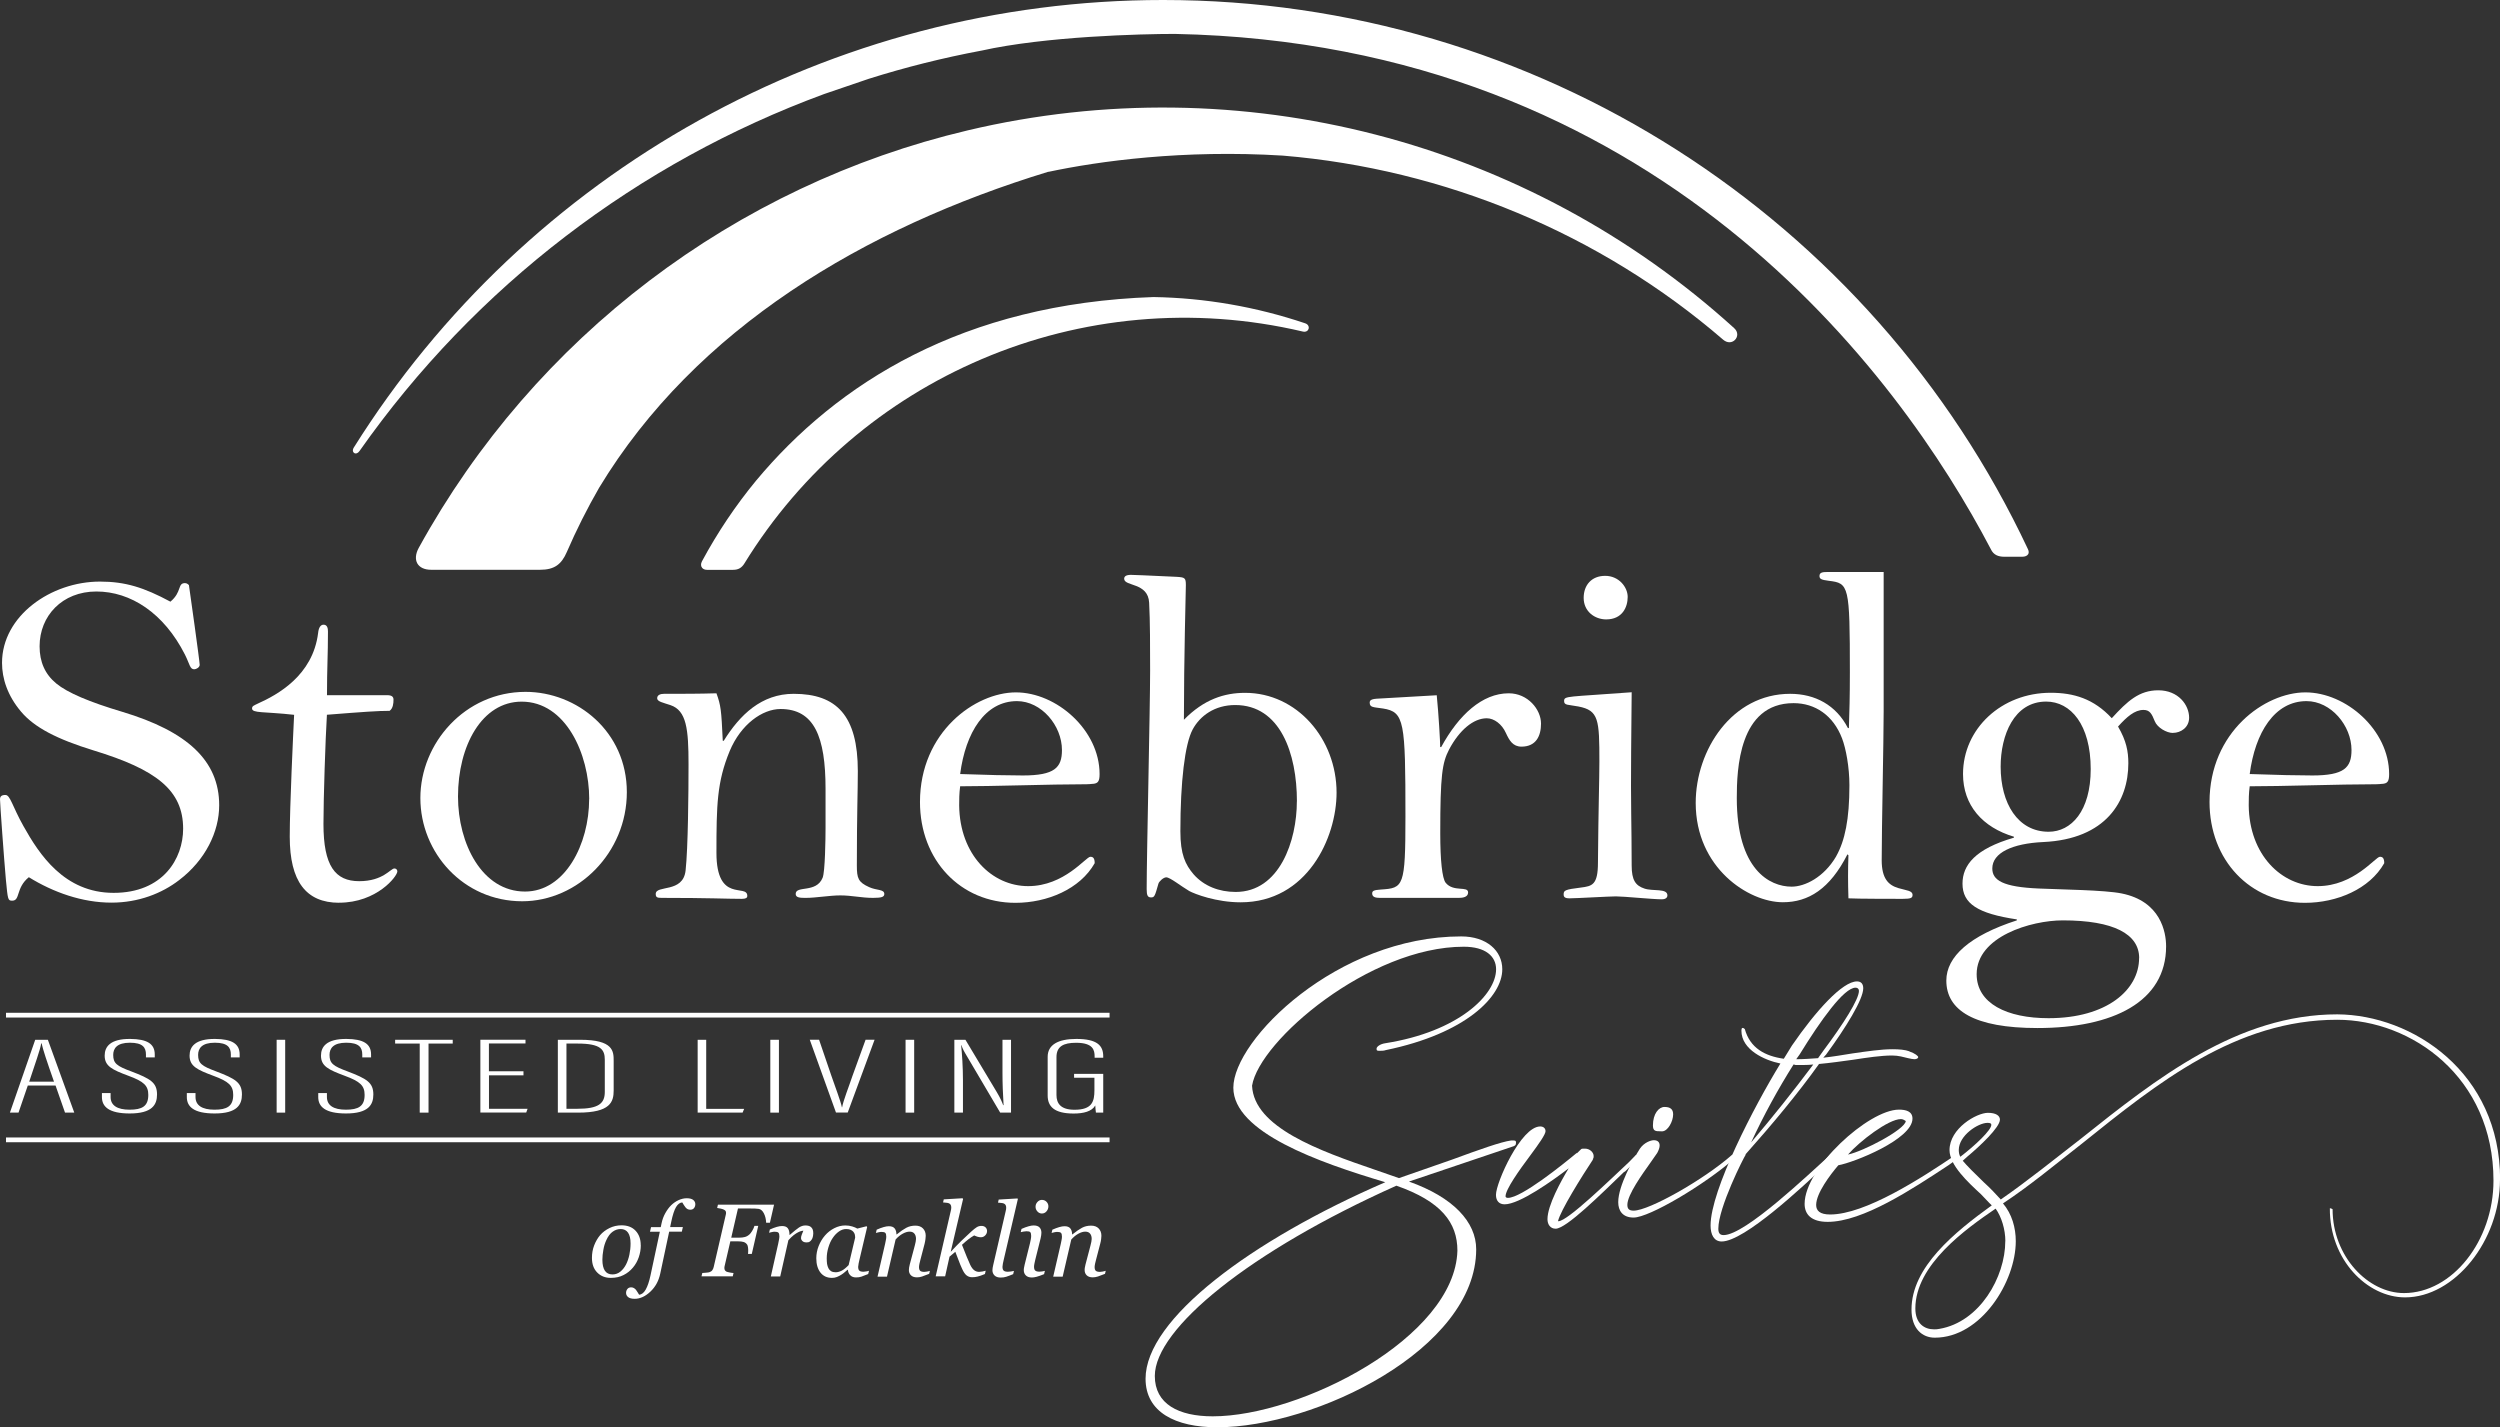 <?xml version="1.0" encoding="UTF-8"?><svg id="Layer_2" xmlns="http://www.w3.org/2000/svg" viewBox="0 0 383.35 218.87"><rect x="0" y="0" width="383.35" height="218.87" fill="#333333" stroke="none"/><defs><style>.cls-1{fill-rule:evenodd;}.cls-1,.cls-2{fill:#fff;}</style></defs><g id="Layer_1"><path class="cls-2" d="M28.37,89.42c.22,0,.38.08.6.3.15.98,1.65,11.71,1.65,12.23,0,.38-.53.68-.83.68-.68,0-.68-.75-1.43-2.25-3.23-6.38-8.33-9.68-13.58-9.68s-8.71,3.75-8.71,8.4c0,2.4.83,4.28,2.55,5.7,1.73,1.43,5.1,2.85,10.13,4.35,9.98,3,14.86,7.5,14.86,14.33,0,4.05-2.1,8.4-6.15,11.48-2.63,2.03-6.23,3.45-10.36,3.45-4.5,0-8.93-1.58-12.68-3.9-2.03,1.65-1.28,3.6-2.55,3.6-.67,0-.67-.15-.97-3.23-.3-3.38-.9-11.71-.9-12.31,0-.45.23-.67.83-.67.75,0,1.05,1.73,2.78,4.8,2.4,4.28,6.23,10.21,13.81,10.21s10.66-5.25,10.66-9.83c0-5.93-4.13-9.08-13.73-12.01-5.63-1.73-9.08-3.53-11.11-5.93-2.1-2.48-2.93-5.1-2.93-7.5,0-7.2,7.5-12.46,15.01-12.46,3.9,0,6.75.9,10.81,3.08,1.8-1.5,1.05-2.85,2.25-2.85Z"/><path class="cls-2" d="M52.01,138.43c-5.1,0-7.58-3.3-7.58-10.13,0-4.73.53-15.76.67-18.69-4.65-.52-6.45-.22-6.45-.98,0-.38.3-.45.9-.75,3-1.35,8.41-4.28,9.23-10.81.08-.83.38-1.28.83-1.28.6,0,.68.6.68,1.05,0,3.68-.15,5.55-.15,9.76h9.23c.67,0,.97.22.97.67,0,.6-.07,1.35-.6,1.73-1.8,0-3.9.15-9.61.6-.23,3.68-.53,12.91-.53,16.74,0,6.45,1.8,8.78,5.48,8.78s4.8-1.95,5.4-1.95c.3,0,.45.23.45.45,0,.75-3.15,4.8-8.93,4.8Z"/><path class="cls-2" d="M80.07,138.2c-9,0-15.61-7.43-15.61-15.83s6.83-16.28,16.13-16.28c7.88,0,15.53,6.08,15.53,15.38s-7.5,16.73-16.06,16.73ZM90.35,122.52c0-6.9-3.6-14.93-10.36-14.93-6.08,0-9.76,6.75-9.76,14.56,0,7.2,3.68,14.56,10.28,14.56,6.15,0,9.83-7.28,9.83-14.18Z"/><path class="cls-2" d="M109.86,106.31c.68,1.88.75,2.55.97,7.28h.15c2.48-3.98,5.78-7.2,10.73-7.2,6.6,0,9.83,3.38,9.83,11.86,0,3.15-.15,6.38-.15,14.48,0,1.95.22,2.55,1.88,3.3,1.13.53,2.33.3,2.33,1.05,0,.45-.38.6-1.73.6-1.8,0-3.23-.38-5.03-.38-1.58,0-3.75.38-5.25.38-.83,0-1.58,0-1.58-.6,0-1.35,3.15-.08,4.13-2.48.38-.9.45-6,.45-7.65v-6c0-7.96-1.73-12.23-6.9-12.23-2.78,0-6.08,2.33-7.8,6.45-1.95,4.73-2.03,8.25-2.03,15.61,0,7.8,4.73,4.65,4.73,6.6,0,.3-.23.45-.83.45-2.4,0-4.95-.15-12.31-.15-.67,0-.9-.08-.9-.6,0-1.43,4.2-.08,4.58-3.6.38-3.45.45-12.01.45-16.28,0-5.4-.3-8.25-2.78-9.08-1.12-.38-2.03-.53-2.03-1.05s.53-.68,1.05-.68c2.85,0,5.33,0,8.03-.08Z"/><path class="cls-2" d="M167.57,120.19c-1.13.15-2.18,0-11.03.23-3.15.08-7.28.15-9.31.15-.15,1.12-.15,2.1-.15,2.93.08,7.58,5.03,12.38,10.58,12.38s8.85-4.5,9.53-4.5c.38,0,.67.15.67.98-2.25,3.98-7.28,6.08-12.16,6.08-8.41,0-14.63-6.53-14.63-15.46,0-10.73,8.48-16.81,14.71-16.81s12.83,5.78,12.83,12.53c0,1.2-.3,1.43-1.05,1.5ZM156.84,118.91c4.88,0,6-1.2,6-3.9,0-3.75-3.15-7.5-6.9-7.5-4.88,0-7.88,4.8-8.71,11.18,4.2.15,7.43.22,9.61.22Z"/><path class="cls-2" d="M173.43,88.15c.67,0,2.03.08,6.98.3,1.28.08,1.43.15,1.43,1.28,0,.53-.3,11.33-.3,20.64,3.08-3.15,6.23-4.13,9.38-4.13,7.95,0,14.03,7.05,14.03,15.31,0,6.9-4.5,16.81-14.71,16.81-3.75,0-7.05-1.28-7.88-1.73-1.28-.75-2.93-2.1-3.53-2.1-.45,0-1.13.67-1.2.98-.53,1.88-.6,2.1-1.12,2.1s-.68-.3-.68-1.28c0-4.95.53-27.92.53-33.47,0-3.45,0-7.65-.15-10.43-.15-3.15-3.83-2.48-3.83-3.68,0-.38.3-.6,1.05-.6ZM198.87,122.89c0-7.35-2.55-14.78-9.46-14.78-3.15,0-5.4,1.65-6.53,3.75-1.2,2.25-1.88,8.03-1.88,15.61,0,3.53.75,5.1,2.03,6.6,1.58,1.8,3.9,2.7,6.45,2.7,6.75,0,9.38-7.88,9.38-13.88Z"/><path class="cls-2" d="M233.31,114.49c-1.35,0-1.88-.98-2.4-2.1-.6-1.35-1.8-2.25-2.93-2.25-2.03,0-4.2,1.8-5.78,4.8-1.05,2.03-1.35,3.9-1.35,12.83,0,4.2.3,6.9.82,7.58,1.2,1.5,3.45.45,3.45,1.5,0,.75-.9.83-1.43.83h-12.08c-.6,0-1.2-.08-1.2-.68,0-.38.22-.53,1.35-.6,3.45-.23,3.75-.38,3.75-11.18,0-14.63-.15-16.06-3.45-16.58-1.5-.22-2.03-.15-2.03-.9,0-.3.15-.53,1.05-.6l9.23-.53c.3,3,.53,7.2.53,7.95h.15c2.7-4.95,6.3-8.25,10.36-8.25,2.93,0,4.95,2.48,4.95,4.65,0,1.88-.75,3.53-3,3.53Z"/><path class="cls-2" d="M250.12,115.09c-.08,8.48.08,11.33.08,17.63,0,2.25.6,3.08,1.95,3.53,1.28.45,3.53-.08,3.53,1.05,0,.45-.45.6-.83.6-1.43,0-5.85-.45-7.05-.45-.97,0-6.15.3-7.13.3-.75,0-.9-.23-.9-.6,0-.6.15-.75,2.63-1.05,1.73-.22,2.63-.38,2.63-3.83.07-8.48.22-12.76.22-15.46,0-6.45-.08-7.88-3.23-8.48-1.58-.3-2.18-.15-2.18-.83,0-.83.45-.6,10.36-1.35l-.08,8.93ZM246.29,94.98c-1.73,0-3.45-1.2-3.45-3.3,0-1.95,1.2-3.38,3.3-3.38s3.45,1.73,3.45,3.23c0,1.58-.83,3.45-3.3,3.45Z"/><path class="cls-2" d="M288.84,87.7v21.39c0,4.43-.3,17.93-.3,22.81,0,2.85,1.05,3.83,2.55,4.28,1.28.38,2.18.38,2.18,1.05,0,.45-.22.6-1.5.6-.9,0-7.05,0-8.33-.08-.08-2.63-.08-4.28,0-6.6l-.15-.15c-2.7,5.33-6,7.35-9.91,7.35-5.25,0-13.36-5.25-13.36-15.23,0-8.1,5.55-16.73,14.48-16.73,3.83,0,7.05,1.73,8.86,5.25h.15c.08-2.7.15-4.5.15-8.55,0-13.36-.15-13.66-3.23-14.03-1.2-.15-1.43-.3-1.43-.75,0-.6.6-.6,1.43-.6h8.4ZM281.56,131.3c1.35-2.4,2.03-5.7,2.03-10.88,0-2.78-.53-5.63-1.13-7.2-1.35-3.53-4.13-5.4-7.43-5.4-8.41,0-8.71,10.21-8.71,14.56,0,10.96,5.03,13.58,8.41,13.58,2.03,0,4.95-1.43,6.83-4.65Z"/><path class="cls-2" d="M333.19,112.39c-.98,0-2.4-.83-2.78-1.8-.45-1.12-.75-1.73-1.73-1.73-1.35,0-2.55,1.05-3.9,2.55,1.28,2.18,1.58,3.83,1.58,5.63,0,5.78-3.38,11.63-13.06,12.08-4.73.22-7.8,1.65-7.8,4.05,0,1.8,1.58,2.85,7.21,3.08,3.23.15,9.98.22,12.61.75,6,1.2,6.83,5.93,6.83,8.11,0,8.48-8.1,12.53-19.74,12.53-9.68,0-13.96-2.7-13.96-7.28,0-3.68,3.6-6.9,10.81-9.23v-.15c-6-.9-8.33-2.4-8.33-5.48,0-2.85,1.95-5.33,7.88-7.05v-.15c-4.8-1.43-7.8-4.8-7.8-9.61,0-6.98,5.93-12.46,13.43-12.46,3.53,0,6.6.9,9.38,3.9,2.4-2.63,4.2-4.28,7.13-4.28,3.08,0,4.73,2.25,4.73,4.2,0,1.5-1.28,2.33-2.48,2.33ZM328.02,146.91c0-3.68-3.9-5.78-11.71-5.78-4.88,0-13.21,2.48-13.21,8.25,0,4.5,4.65,6.75,11.03,6.75,8.93,0,13.88-4.35,13.88-9.23ZM320.59,117.94c0-6.83-3.08-10.36-6.83-10.36-4.95,0-6.98,5.18-6.98,9.98,0,5.63,2.63,9.98,7.36,9.98,3.45,0,6.45-3.15,6.45-9.61Z"/><path class="cls-2" d="M365.31,120.19c-1.13.15-2.18,0-11.03.23-3.15.08-7.28.15-9.31.15-.15,1.12-.15,2.1-.15,2.93.08,7.58,5.03,12.38,10.58,12.38s8.86-4.5,9.53-4.5c.38,0,.67.15.67.98-2.25,3.98-7.28,6.08-12.16,6.08-8.4,0-14.63-6.53-14.63-15.46,0-10.73,8.48-16.81,14.71-16.81s12.83,5.78,12.83,12.53c0,1.2-.3,1.43-1.05,1.5ZM354.58,118.91c4.88,0,6-1.2,6-3.9,0-3.75-3.15-7.5-6.9-7.5-4.88,0-7.88,4.8-8.71,11.18,4.2.15,7.43.22,9.61.22Z"/><path class="cls-2" d="M231.99,174.88c.29,0,.48,0,.48.32,0,.42-.19.52-.57.63l-15.85,5.35c6.78,2.41,10.31,6.19,10.31,10.39,0,15.33-24.73,27.29-39.72,27.29-6.4,0-10.98-2.31-10.98-7.45,0-9.13,16.14-21.2,36.76-30.13-10.22-3.04-23.3-7.66-23.3-14.49,0-7.35,15.94-23.2,34.94-23.2,3.91,0,6.3,2.2,6.3,5.04,0,4.2-5.63,9.87-17.85,12.39-.29.11-.67.11-.86.11-.48,0-.57,0-.57-.32s.57-.73,1.34-.84c11.27-1.78,16.99-7.45,16.99-11.34,0-1.99-1.62-3.46-4.96-3.46-14.42,0-31.32,14.38-32.46,21.31.29,6.4,10.31,9.97,18.9,12.91l3.63,1.26,8.12-2.83c4.3-1.58,7.54-2.73,9.07-2.94h.29ZM214.13,181.81c-22.53,10.08-37.05,21.94-37.05,29.18,0,4.3,3.63,6.19,8.88,6.19,13.46,0,37.14-12.07,37.52-25.4,0-4.3-2.48-7.56-9.36-9.97Z"/><path class="cls-2" d="M250.87,177.2c.15-.16.22-.08.52,0,0,.16,0,.24-.52.81l-1.77,1.71v-.08c-3.62,3.49-8.93,8.77-10.56,8.77-.81,0-1.25-.65-1.25-1.46,0-2.11,2.07-5.85,3.25-7.8-2.44,1.87-7.53,5.52-9.82,5.52-.81,0-1.33-.49-1.33-1.46,0-1.87,3.84-10.48,6.79-10.48.44,0,.81.24.81.73s-1.03,1.95-2.29,3.65c-1.77,2.36-3.84,5.28-3.84,6.33,0,.16.15.24.37.24,2.07,0,8.42-5.12,10.56-6.9v.08l.66-.65c.07-.08.3-.08.59-.08.74,0,1.33.57,1.33,1.14,0,.16,0,.33-.15.49h.07c-1.77,2.68-5.02,7.88-5.39,9.5h.07c1.4,0,7.98-6.42,10.85-9.1l1.03-1.06v.08Z"/><path class="cls-2" d="M265.79,177.04c.15,0,.37.16.22.57-4.73,4.14-13.14,9.09-15.51,9.09-1.7,0-2.36-1.06-2.36-2.36,0-2.52,2.29-6.58,3.32-8.2.66-.97,1.7-1.3,2.14-1.3.52,0,.89.24.89.81,0,.33-.15.73-.37,1.14l-.96,1.38c-1.33,1.87-3.62,5.03-3.62,6.58,0,.57.22.89.96.89,2.36,0,10.71-4.71,15.06-8.53l.22-.08ZM254.64,173.47c-.74,0-1.18,0-1.18-.89,0-1.79.89-2.84,1.77-2.84s1.33.33,1.33,1.14c0,1.06-.81,2.6-1.7,2.6h-.22Z"/><path class="cls-2" d="M292.74,161.21c.96.33,1.4.73,1.4.89s-.22.32-.59.32c-.22,0-.59-.08-.96-.16-.66-.16-1.48-.41-2.44-.41-1.7,0-3.84.32-5.98.65-1.77.24-3.47.49-5.24.65-3.25,4.55-7.24,9.34-11.3,13.89h.07c-.3.41-4.21,8.12-4.21,11.37,0,.65.22.98.81.98,3.32,0,13.14-9.42,16.39-12.34.22,0,.44.08.3.49l-.89.97c-3.69,3.49-12.63,11.86-16.1,11.86-1.18,0-1.7-1.06-1.7-2.44,0-5.44,6.72-18.35,10.71-24.85-2.44-.49-5.98-2.11-5.98-5.04,0-.41.15-.57.52-.24.81,2.92,3.1,4.14,5.98,4.55l1.25-2.03c3.69-5.36,7.75-9.83,9.97-9.83.66,0,.96.41.96,1.06,0,1.7-2.66,6.01-5.69,10.15l-.44.49c1.48-.16,2.95-.41,4.43-.65,2.29-.33,4.43-.65,6.2-.65,1.03,0,1.92.08,2.58.32h-.07ZM268.52,175.17c3.32-3.9,6.42-7.8,9.53-11.94-.74.08-1.48.08-2.14.08h-.52c-.15,0-.22-.08-.37-.08-2.36,3.74-4.58,7.8-6.5,11.94ZM275.46,162.42c1.11,0,2.14-.08,3.32-.16l.81-1.14c3.1-4.14,5.46-7.88,5.46-9.18,0-.32-.22-.49-.52-.49-1.77,0-5.32,4.95-8.57,10.23l-.52.73Z"/><path class="cls-2" d="M300.05,177.04c.15,0,.37.16.22.57l-1.48,1.06c-5.54,3.65-13.14,8.69-18.53,8.69-2.51,0-3.54-1.14-3.54-2.76,0-5.52,9.82-14.45,14.47-14.45,1.03,0,2.07.24,2.07,1.38,0,3.17-9.01,6.74-11.37,7.15-1.25,1.46-3.4,4.3-3.4,6.09,0,.89.59,1.46,2.14,1.46,5.39,0,14.03-5.6,19.2-9.1l.22-.08ZM292.15,171.84c-.15-.08-.37-.24-.66-.24-1.92,0-6.35,3.41-8.12,5.44,2.36-.49,8.71-3.82,8.86-5.12l-.07-.08Z"/><path class="cls-2" d="M383.35,180.88c0,9.36-6.96,18.06-14.56,18.06-5.77,0-11.59-5.72-11.53-13.67q.18,0,.42.15c0,7.28,5.47,12.86,10.94,12.86,7.43,0,13.73-8.03,13.73-17.24,0-15.9-12.6-24.67-23.96-24.67-15.52,0-27.52,9.66-39.18,19.02-4.1,3.2-7.91,6.39-12.07,9.14,1.37,1.63,1.96,3.72,1.96,5.8,0,6.17-5.29,14.79-12.42,14.79-1.9,0-3.57-1.34-3.57-4.31,0-6.54,6.66-11.89,12.31-15.98-.42-.37-1.13-1.19-1.66-1.71-2.02-1.86-4.82-4.46-4.82-6.76,0-3.34,4.16-5.72,5.89-5.72,1.25,0,1.84.45,1.84,1.04,0,1.19-3.09,4.09-5.05,5.72l-.65.59c.54.67,1.96,2.08,3.27,3.34.83.74,1.9,1.86,2.56,2.6,3.98-2.75,8.32-6.24,12.25-9.29,11.65-9.29,24.08-19.1,39.35-19.1,11.53.07,24.97,8.92,24.97,25.34ZM307.5,190.31c0-1.78-.59-3.72-1.49-4.98-4.58,3.12-12.31,8.62-12.31,15.31,0,2.3,1.37,3.2,2.85,3.2.3,0,.54,0,.83-.07,6.18-1.04,10.11-7.95,10.11-13.45ZM300.6,177.38c2.32-1.78,4.75-4.09,4.75-4.9,0-.22-.18-.3-.59-.3-1.43,0-4.4,1.93-4.4,4.16,0,.37.06.74.24,1.04Z"/><path class="cls-1" d="M150.45,7.77c-5.85,1.1-11.6,2.54-17.22,4.31l-6.86,2.34c-28.51,10.49-53.49,29.47-71.25,54.75-.26.37-.58.43-.79.31-.22-.13-.32-.46-.08-.85C80.79,26.31,127.5,0,178.35,0c57.15,0,108.65,33.19,132.62,84.22.15.32.14.58.03.76-.15.26-.51.39-.9.39h-2.78c-.44,0-.84-.07-1.17-.23-.37-.18-.67-.48-.88-.94-14.08-26.88-51.23-77.53-125.12-79-5.05,0-19.81.36-29.69,2.57Z"/><path class="cls-1" d="M176.88,45.55c7.9.13,15.75,1.5,23.24,4.02.5.16.64.57.53.88-.1.29-.42.5-.88.39-16.86-3.97-34.05-2.24-49.21,4.22-14.76,6.28-27.61,17.03-36.42,31.35-.2.32-.42.55-.68.71-.29.18-.64.26-1.07.26h-3.97c-.33,0-.59-.11-.75-.3-.21-.24-.24-.61-.03-1.01,2.39-4.44,5.17-8.57,8.29-12.36,12.42-14.9,31.7-27.17,60.96-28.16Z"/><path class="cls-1" d="M160.77,26.33c-28.24,8.62-54.12,24.03-68.9,48.46-1.83,3.18-3.49,6.48-4.96,9.87-.41.95-.89,1.61-1.5,2.04-.67.47-1.51.67-2.61.67h-16.68c-1.07,0-1.79-.38-2.13-.98-.34-.61-.28-1.47.22-2.38,17.78-32.35,48.49-55.58,84.18-64.02,41.87-9.92,85.83,1.57,117.52,30.32.67.6.57,1.38.12,1.82-.42.42-1.13.53-1.8-.04-18.88-16.28-42.73-26.17-67.53-28.23-15.26-.94-28.21.85-35.93,2.49Z"/><rect class="cls-2" x=".92" y="155.3" width="169.22" height=".73"/><rect class="cls-2" x=".92" y="174.42" width="169.22" height=".73"/><path class="cls-2" d="M4.26,166.46l-1.42,4.15h-1.32l3.88-11.17h1.94l4.05,11.17h-1.42l-1.45-4.15h-4.26ZM8.28,165.86c-1.07-3.03-1.73-5.03-1.9-5.87h-.07c-.07.8-1.04,3.43-1.83,5.87h3.81Z"/><path class="cls-2" d="M16.96,167.62v.6c0,1.27,1,1.94,2.91,1.94s2.87-.52,2.87-2.26c0-1.42-.66-2.06-3.05-2.94-2.46-.92-3.64-1.46-3.64-3.09,0-1.35.83-2.58,3.91-2.56,2.6.02,3.77.75,3.77,2.38v.45h-1.35v-.44c0-1.07-.48-1.81-2.46-1.81s-2.56.87-2.56,1.87c0,1.3.55,1.71,2.77,2.53,2.94,1.12,3.95,1.71,3.95,3.54,0,1.56-.73,2.91-4.19,2.91-3.18,0-4.26-1.04-4.26-2.51v-.62h1.32Z"/><path class="cls-2" d="M29.98,167.62v.6c0,1.27,1,1.94,2.91,1.94s2.87-.52,2.87-2.26c0-1.42-.66-2.06-3.05-2.94-2.46-.92-3.64-1.46-3.64-3.09,0-1.35.83-2.58,3.91-2.56,2.6.02,3.77.75,3.77,2.38v.45h-1.35v-.44c0-1.07-.48-1.81-2.46-1.81s-2.56.87-2.56,1.87c0,1.3.55,1.71,2.77,2.53,2.94,1.12,3.95,1.71,3.95,3.54,0,1.56-.73,2.91-4.19,2.91-3.19,0-4.26-1.04-4.26-2.51v-.62h1.31Z"/><path class="cls-2" d="M43.73,159.44v11.17h-1.31v-11.17h1.31Z"/><path class="cls-2" d="M50.13,167.62v.6c0,1.27,1,1.94,2.91,1.94s2.87-.52,2.87-2.26c0-1.42-.66-2.06-3.05-2.94-2.46-.92-3.64-1.46-3.64-3.09,0-1.35.83-2.58,3.91-2.56,2.6.02,3.77.75,3.77,2.38v.45h-1.35v-.44c0-1.07-.48-1.81-2.46-1.81s-2.56.87-2.56,1.87c0,1.3.55,1.71,2.77,2.53,2.94,1.12,3.95,1.71,3.95,3.54,0,1.56-.73,2.91-4.19,2.91-3.19,0-4.26-1.04-4.26-2.51v-.62h1.31Z"/><path class="cls-2" d="M64.36,160.02h-3.77v-.58h8.83v.58h-3.71v10.59h-1.35v-10.59Z"/><path class="cls-2" d="M80.28,164.89h-5.3v5.13h5.92l-.21.58h-7.03v-11.17h6.92v.58h-5.61v4.26h5.3v.6Z"/><path class="cls-2" d="M85.55,159.44h3.43c5.09,0,5.12,1.76,5.12,3.23v4.55c0,1.72-.48,3.39-5.44,3.39h-3.12v-11.17ZM86.86,170.02h1.66c3.25,0,4.22-.8,4.22-2.58v-4.93c0-1.55-.59-2.49-4.15-2.49h-1.73v10Z"/><path class="cls-2" d="M106.98,159.44h1.31v10.59h5.82l-.24.58h-6.89v-11.17Z"/><path class="cls-2" d="M119.44,159.44v11.17h-1.32v-11.17h1.32Z"/><path class="cls-2" d="M125.6,159.44l1.87,5.48c.55,1.62,1.42,3.86,1.63,4.88h.03c.17-1.02,1.07-3.26,1.59-4.83l2.01-5.54h1.38l-4.12,11.17h-1.8l-4.02-11.17h1.42Z"/><path class="cls-2" d="M140.18,159.44v11.17h-1.32v-11.17h1.32Z"/><path class="cls-2" d="M146.34,170.61v-11.17h1.7l4.81,8.03c.55.92.83,1.57.97,1.99h.07c-.1-1.64-.17-3.21-.17-5.02v-5h1.31v11.17h-1.66l-5.37-9.11c-.35-.57-.48-.99-.59-1.25h-.03c.14,1.34.28,3.41.28,5.43v4.93h-1.32Z"/><path class="cls-2" d="M169.16,170.61h-1.11c-.03-.17-.1-.84-.1-1.1-.52.92-1.8,1.24-3.32,1.24-2.98,0-3.98-1.09-3.98-2.76v-5.94c0-1.84,1.59-2.74,4.4-2.74,3.19,0,4.12,1.02,4.12,2.66v.22h-1.32v-.18c0-.97-.21-2.11-2.84-2.11-1.94,0-3.01.55-3.01,2.21v5.8c0,1.3.66,2.26,2.77,2.26,2.7,0,3.05-1.27,3.05-2.99v-1.92h-3.12v-.59h4.47v5.95Z"/><path class="cls-2" d="M98.26,190.95c0,.61-.1,1.22-.31,1.83s-.51,1.14-.9,1.6c-.4.48-.88.86-1.44,1.14-.56.29-1.21.43-1.95.43-.86,0-1.55-.28-2.09-.83-.54-.55-.8-1.3-.8-2.23,0-.69.11-1.33.34-1.92s.53-1.12.91-1.57c.39-.45.87-.81,1.44-1.09s1.19-.42,1.85-.42c.92,0,1.64.28,2.16.84.52.56.78,1.29.78,2.2ZM96.69,190.66c0-.73-.13-1.28-.39-1.65-.26-.37-.64-.55-1.13-.55-.43,0-.83.13-1.21.4-.38.26-.71.69-.98,1.29-.21.45-.37.95-.46,1.5-.1.55-.15,1.06-.15,1.52,0,.74.13,1.3.38,1.68.26.38.64.57,1.16.57.46,0,.87-.14,1.22-.43.36-.29.64-.66.87-1.1.22-.43.39-.93.51-1.49s.18-1.13.18-1.72Z"/><path class="cls-2" d="M102.61,188.87l-1.36,6.39c-.24,1.15-.75,2.08-1.53,2.81s-1.58,1.09-2.4,1.09c-.45,0-.79-.09-1-.26-.21-.17-.32-.39-.32-.65,0-.22.07-.42.2-.59.13-.17.33-.26.58-.26.16,0,.3.04.42.11.12.07.23.16.32.27.07.09.15.21.24.36.09.15.17.28.24.39.4-.03.74-.3,1.02-.8s.53-1.23.73-2.17l1.43-6.69h-1.51l.16-.7h1.49l.11-.53c.12-.6.32-1.14.59-1.62.27-.48.57-.89.91-1.22.34-.33.72-.59,1.14-.78.43-.19.83-.28,1.23-.28.45,0,.79.09,1,.26.21.17.32.39.32.65,0,.22-.06.42-.19.59-.13.17-.32.26-.59.26-.16,0-.3-.04-.42-.1s-.22-.16-.32-.28c-.1-.13-.19-.25-.25-.36-.06-.11-.14-.24-.23-.38-.36.02-.67.25-.95.7-.27.45-.52,1.21-.74,2.26l-.17.82h1.95l-.16.7h-1.93Z"/><path class="cls-2" d="M118.69,184.74l-.63,2.75h-.58c-.02-.55-.14-1.03-.35-1.44-.21-.41-.48-.63-.79-.68-.16-.02-.35-.04-.56-.05-.21,0-.46-.01-.74-.01h-1.88l-1.03,4.47h1.27c.3,0,.57-.03.82-.1.25-.06.49-.2.72-.41.12-.11.25-.28.4-.53.15-.24.27-.5.35-.77h.58l-.99,4.31h-.58c0-.06.01-.13.02-.22,0-.08.01-.17.01-.27,0-.14,0-.31-.03-.5s-.06-.33-.12-.42c-.14-.21-.32-.35-.54-.42s-.49-.1-.79-.1h-1.26l-.89,3.85s-.02.08-.02.13c0,.04,0,.09,0,.13,0,.11.02.21.07.3s.13.16.24.23c.08.04.25.08.49.13.24.05.44.07.6.08l-.12.51h-4.79l.12-.51c.16-.01.37-.03.62-.05.25-.02.43-.05.52-.09.18-.07.32-.17.41-.31.09-.13.16-.29.2-.47l1.85-8c0-.05.02-.1.03-.15s.01-.1.01-.15c0-.1-.02-.19-.06-.27-.04-.08-.12-.14-.24-.21-.11-.06-.28-.12-.5-.17-.22-.05-.41-.08-.56-.1l.12-.51h8.62Z"/><path class="cls-2" d="M124.7,189.17c0,.14-.02.3-.06.48-.04.17-.1.32-.18.43-.09.14-.19.25-.31.32-.11.08-.27.11-.48.11-.28,0-.49-.07-.63-.21-.14-.14-.21-.29-.21-.46,0-.16.04-.34.12-.54.08-.2.16-.4.24-.59-.06,0-.16.02-.3.05-.14.03-.31.1-.51.2-.2.1-.43.25-.68.44-.25.2-.53.46-.81.78l-1.25,5.55h-1.44l1.13-5.02c.03-.12.06-.31.11-.56.05-.25.07-.43.07-.55,0-.29-.05-.48-.15-.58s-.29-.15-.59-.15c-.11,0-.26.02-.43.06-.18.04-.31.07-.41.1l.12-.5c.4-.18.76-.31,1.07-.4.31-.09.58-.13.8-.13.41,0,.71.11.88.34.18.23.26.56.26,1.01h.05c.61-.53,1.08-.9,1.4-1.12.32-.21.65-.32,1-.32.16,0,.32.02.48.06.16.04.29.11.39.21.11.11.2.23.25.38s.08.35.08.62Z"/><path class="cls-2" d="M130.01,194.71h-.05c-.11.09-.25.21-.41.35-.16.14-.34.28-.55.41-.2.13-.42.24-.66.34s-.5.14-.77.14c-.75,0-1.33-.27-1.76-.81-.42-.54-.64-1.27-.64-2.2,0-.64.12-1.26.36-1.87.24-.6.56-1.15.98-1.63.4-.46.87-.83,1.42-1.11.55-.28,1.11-.42,1.69-.42.37,0,.72.05,1.05.15.33.1.59.21.79.33l1.42-.36.09.12-1.18,5c-.04.16-.08.36-.13.59-.04.23-.07.4-.07.51,0,.29.06.49.19.6.12.1.33.16.63.16.1,0,.24-.02.42-.05.18-.03.32-.06.42-.1l-.12.5c-.47.19-.81.32-1.04.4-.23.08-.5.12-.83.12-.37,0-.67-.11-.88-.33-.22-.22-.34-.49-.36-.83ZM131.13,189.81c0-.17-.02-.33-.05-.49-.04-.16-.11-.3-.22-.43-.1-.13-.25-.23-.43-.31-.18-.08-.41-.12-.68-.12-.38,0-.74.12-1.1.37-.36.25-.68.58-.96,1-.27.39-.49.87-.66,1.43-.17.56-.26,1.12-.26,1.7,0,.31.02.59.05.84.04.24.11.46.21.67.1.2.24.35.42.46.19.11.42.16.7.16s.59-.08.91-.24c.32-.16.67-.45,1.07-.86l.99-4.17Z"/><path class="cls-2" d="M142.6,194.83l-.12.5c-.47.19-.83.32-1.09.41s-.52.13-.78.13c-.41,0-.72-.11-.93-.32-.21-.21-.31-.48-.31-.79,0-.11.01-.24.03-.38s.05-.3.1-.48l.77-2.89c.06-.22.1-.42.14-.6.03-.18.05-.33.05-.43,0-.35-.08-.62-.25-.82-.16-.2-.41-.3-.73-.3s-.66.1-1.05.31-.76.51-1.1.9l-1.32,5.69h-1.45l1.16-5.02c.03-.12.06-.3.11-.54.05-.23.07-.42.07-.57,0-.29-.05-.48-.15-.58-.1-.1-.29-.15-.59-.15-.12,0-.26.02-.44.06-.18.04-.31.07-.41.1l.12-.5c.4-.18.76-.31,1.07-.4.31-.09.58-.13.8-.13.41,0,.7.11.88.33.18.22.27.53.28.92h.05c.56-.46,1.05-.79,1.46-1.01.41-.22.88-.33,1.4-.33.49,0,.88.14,1.16.43.28.29.42.66.42,1.13,0,.09-.01.26-.04.5-.03.24-.07.47-.13.71l-.65,2.49c-.05.17-.09.36-.14.57-.04.21-.07.38-.07.5,0,.29.06.5.19.6.13.11.34.16.63.16.1,0,.24-.02.42-.05.18-.03.32-.07.42-.1Z"/><path class="cls-2" d="M151.35,188.8c0,.23-.09.44-.27.63-.18.19-.4.29-.66.29-.17,0-.34-.02-.5-.07-.17-.05-.35-.12-.54-.21-.28.16-.58.36-.88.59-.3.23-.63.52-.99.85.29.76.54,1.39.75,1.88.2.49.38.89.52,1.2.19.39.39.66.62.83.22.16.47.24.74.24.12,0,.29-.02.51-.06s.38-.08.5-.12l-.12.51c-.48.2-.86.33-1.13.39-.27.07-.55.1-.83.1-.33,0-.61-.09-.85-.28-.24-.18-.46-.51-.68-.99-.21-.46-.4-.91-.56-1.36-.16-.45-.33-.87-.49-1.27l-.89.75-.67,3.01h-1.45l2.3-9.97c.04-.16.06-.27.07-.33.01-.06.02-.14.02-.23,0-.19-.03-.33-.09-.43-.06-.1-.15-.18-.26-.23-.11-.05-.25-.08-.41-.09s-.33-.03-.5-.05l.11-.47,2.88-.17.08.12-1.89,8.06h.03c.58-.63,1.11-1.17,1.59-1.64.48-.46.98-.93,1.5-1.41.37-.34.67-.57.88-.7.22-.13.45-.19.7-.19.26,0,.47.07.63.22.16.15.24.35.24.6Z"/><path class="cls-2" d="M156.08,183.86l-2.17,9.32c-.05.2-.09.39-.13.59-.04.2-.06.36-.06.48,0,.29.07.5.2.6.13.11.34.16.64.16.1,0,.26-.01.46-.04.2-.03.36-.06.46-.09l-.12.5c-.46.19-.82.32-1.07.4-.25.08-.53.12-.85.12-.41,0-.73-.11-.94-.32s-.32-.48-.32-.79c0-.12.01-.24.03-.37.02-.13.06-.29.1-.49l1.89-8.16c.04-.16.06-.27.07-.33.01-.06.02-.14.02-.23,0-.19-.03-.33-.09-.43s-.15-.18-.26-.23c-.11-.05-.25-.08-.41-.09s-.33-.03-.5-.05l.11-.47,2.88-.17.08.12Z"/><path class="cls-2" d="M160.22,194.88l-.12.5c-.47.19-.85.32-1.14.4-.28.07-.53.11-.73.11-.41,0-.72-.11-.93-.32-.21-.21-.31-.48-.31-.79,0-.12,0-.24.03-.37.02-.13.05-.29.1-.49l.82-3.29c.04-.18.08-.37.12-.58.04-.21.06-.38.06-.53,0-.29-.05-.48-.14-.58-.1-.1-.29-.14-.58-.14-.11,0-.26.02-.45.05-.19.04-.33.07-.43.09l.12-.5c.4-.18.76-.31,1.08-.4.32-.09.57-.13.76-.13.42,0,.73.1.92.3.19.2.29.47.29.81,0,.09-.01.22-.03.38-.02.16-.05.32-.09.48l-.82,3.29c-.05.2-.1.4-.13.59-.04.19-.06.35-.06.48,0,.29.06.5.2.6.13.11.34.16.64.16.1,0,.24-.01.42-.04.18-.03.32-.06.42-.09ZM160.76,184.98c0,.29-.1.55-.29.77-.19.22-.43.33-.71.33-.26,0-.49-.1-.68-.31s-.29-.45-.29-.72c0-.28.09-.53.29-.74.19-.21.42-.32.68-.32.29,0,.53.1.72.3.19.2.28.43.28.69Z"/><path class="cls-2" d="M169.56,194.83l-.12.5c-.47.19-.83.32-1.09.41-.26.08-.52.13-.79.13-.41,0-.72-.11-.93-.32-.21-.21-.31-.48-.31-.79,0-.11,0-.24.03-.38.02-.14.05-.3.1-.48l.76-2.89c.06-.22.1-.42.14-.6.03-.18.05-.33.05-.43,0-.35-.08-.62-.25-.82-.16-.2-.41-.3-.73-.3s-.66.1-1.05.31c-.39.21-.75.51-1.1.9l-1.32,5.69h-1.45l1.16-5.02c.03-.12.06-.3.11-.54.05-.23.07-.42.07-.57,0-.29-.05-.48-.15-.58-.1-.1-.3-.15-.59-.15-.11,0-.26.02-.44.06-.18.04-.31.07-.41.1l.12-.5c.41-.18.76-.31,1.07-.4.31-.09.58-.13.8-.13.41,0,.7.11.88.33.18.22.27.53.28.92h.05c.57-.46,1.05-.79,1.46-1.01.41-.22.88-.33,1.4-.33.49,0,.88.14,1.16.43.28.29.42.66.42,1.13,0,.09-.01.26-.04.5s-.07.47-.14.71l-.65,2.49c-.05.17-.09.36-.14.57-.04.21-.07.38-.07.5,0,.29.06.5.19.6.13.11.34.16.63.16.1,0,.24-.02.42-.05.18-.03.32-.07.42-.1Z"/></g></svg>